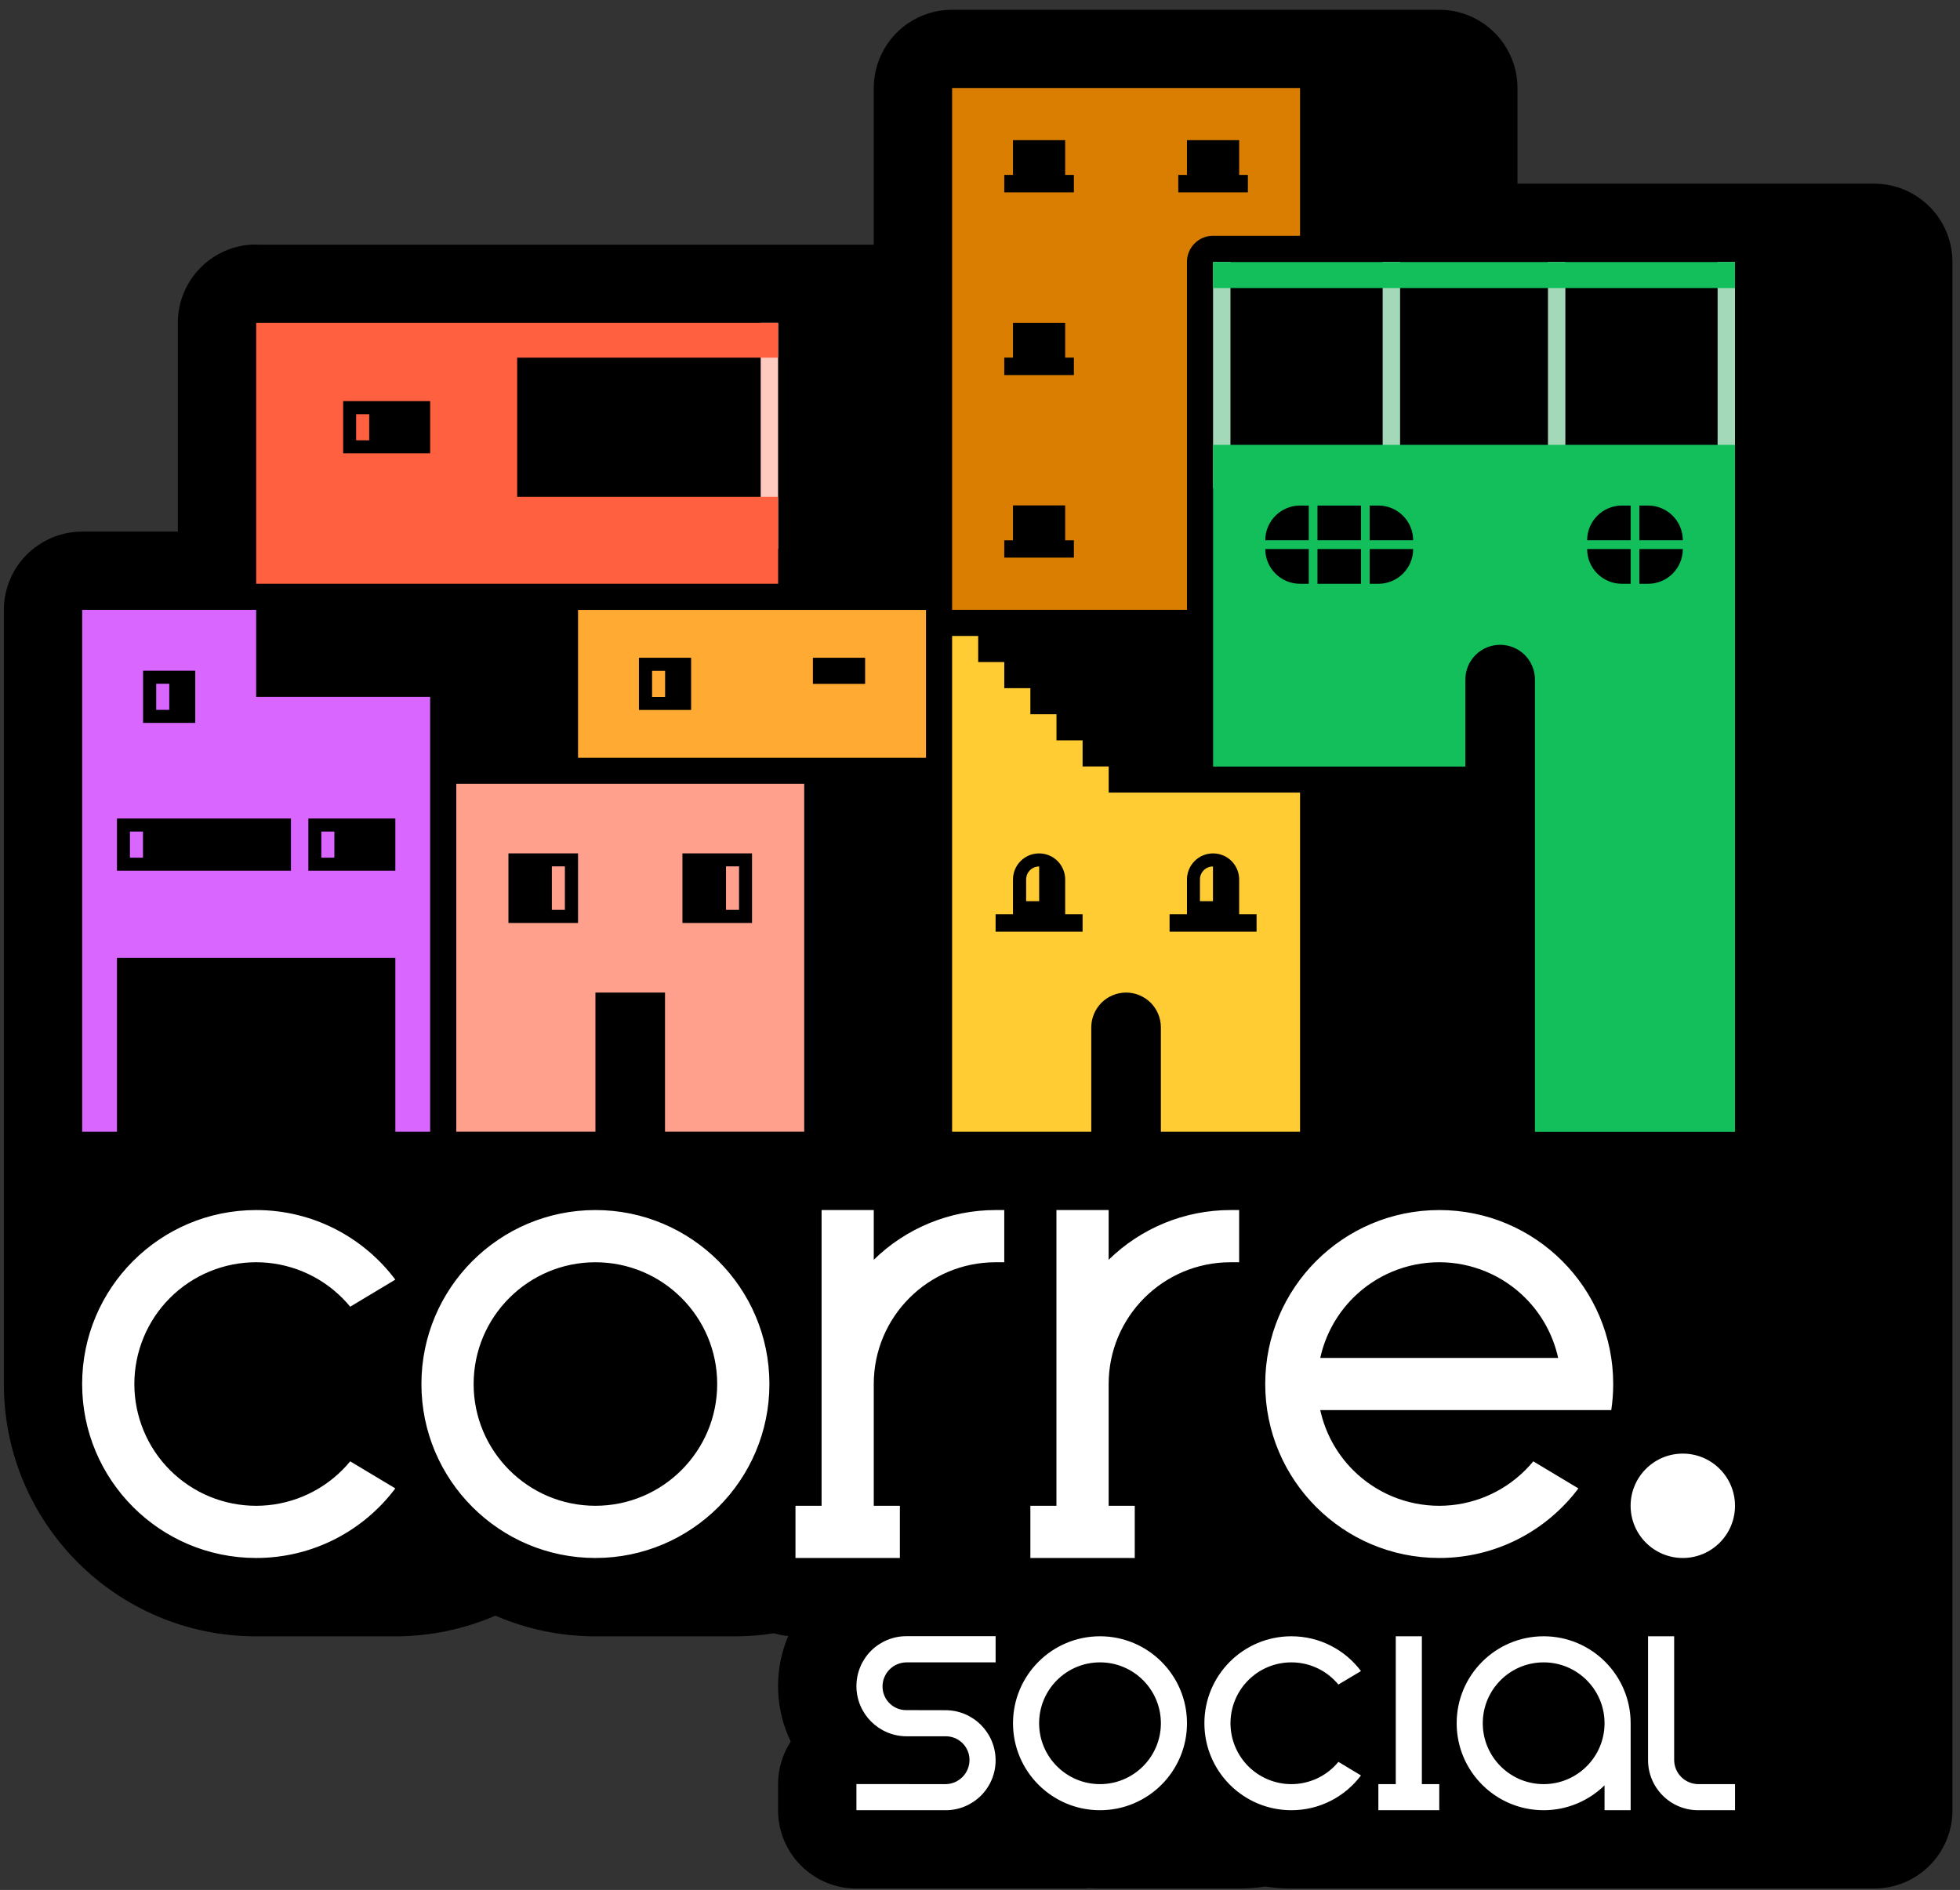 <svg width="477" height="460" viewBox="0 0 477 460" fill="none" xmlns="http://www.w3.org/2000/svg">
<rect x="0" y="0" width="477" height="460" fill="#333333" stroke="none"/>
<path fill-rule="evenodd" clip-rule="evenodd" d="M191.834 398.196C190.627 398.072 189.45 397.866 188.317 397.536C185.205 398.031 182.018 398.278 178.771 398.278H144.9C136.252 398.278 128.025 396.464 120.563 393.246C113.095 396.464 104.86 398.278 96.204 398.278H62.333C28.422 398.278 0.938 370.763 0.938 336.853V148.451C0.938 144.532 2.136 140.861 4.185 137.808H4.198L4.211 137.767C4.884 136.776 5.648 135.869 6.49 135.003L6.516 134.961H6.547C7.393 134.095 8.318 133.353 9.312 132.693L9.329 132.651H9.351C12.39 130.589 16.05 129.392 19.992 129.392H43.278V78.569C43.278 68.049 51.813 59.51 62.333 59.51C62.515 59.51 62.697 59.51 62.875 59.551H212.646V21.433C212.646 17.473 213.844 13.843 215.893 10.79L215.906 10.749H215.919C216.592 9.759 217.356 8.81 218.199 7.985L218.225 7.944H218.255C219.102 7.078 220.026 6.335 221.02 5.634H221.038H221.059C224.098 3.571 227.758 2.375 231.7 2.375H350.257C354.195 2.375 357.859 3.571 360.898 5.634H360.915H360.932C361.926 6.335 362.851 7.078 363.698 7.944H363.728L363.754 7.985C364.596 8.81 365.36 9.759 366.033 10.749H366.051L366.059 10.79C368.113 13.843 369.311 17.473 369.311 21.433V44.7H456.111C460.049 44.7 463.713 45.897 466.752 47.959H466.769L466.787 48.001C467.781 48.66 468.705 49.444 469.552 50.269L469.582 50.31H469.608C470.451 51.177 471.215 52.084 471.888 53.075L471.905 53.116H471.914C473.967 56.169 475.165 59.84 475.165 63.759V440.604C475.165 451.123 466.635 459.663 456.111 459.663H314.263C312.101 459.663 309.978 459.498 307.912 459.168C305.841 459.498 303.722 459.663 301.565 459.663H267.69C266.769 459.663 265.858 459.622 264.95 459.58L264.026 459.663H208.409C197.886 459.663 189.355 451.123 189.355 440.604V434.251C189.355 430.538 190.44 426.949 192.429 423.897C192.246 423.484 191.777 422.411 191.777 422.411C191.009 420.596 190.414 418.699 190.002 416.718L189.989 416.636C189.576 414.614 189.359 412.552 189.355 410.407C189.355 410.407 189.355 410.407 189.355 410.366C189.355 406.034 190.241 401.95 191.834 398.196Z" fill="black"/>
<path fill-rule="evenodd" clip-rule="evenodd" d="M208.426 440.601V434.229L230.073 434.25C233.316 434.25 235.944 431.604 235.946 428.365C235.946 425.19 233.365 422.607 230.181 422.607H220.633C213.89 422.586 208.426 417.125 208.426 410.393C208.426 407.175 209.705 404.085 211.978 401.798C214.254 399.533 217.341 398.242 220.559 398.242H242.299V404.614H220.66C219.1 404.614 217.605 405.228 216.5 406.328C215.397 407.429 214.779 408.932 214.779 410.477C214.779 413.674 217.354 416.236 220.531 416.236L230.09 416.257C236.833 416.257 242.299 421.718 242.299 428.471C242.297 431.689 241.02 434.758 238.745 437.044C236.469 439.309 233.384 440.601 230.166 440.601H208.426ZM413.332 434.25H422.251V440.601H413.256C410.027 440.601 406.93 439.309 404.646 437.023C402.363 434.737 401.08 431.646 401.08 428.429V398.263H407.436V428.344C407.436 429.911 408.056 431.414 409.163 432.515C410.269 433.615 411.767 434.25 413.332 434.25ZM331.217 406.731L325.723 410.012C325.418 409.652 325.094 409.292 324.751 408.954C321.973 406.159 318.205 404.614 314.276 404.614C310.346 404.614 306.578 406.159 303.798 408.954C301.021 411.727 299.46 415.495 299.46 419.432C299.46 423.348 301.021 427.116 303.798 429.911C306.578 432.684 310.346 434.25 314.276 434.25C318.205 434.25 321.973 432.684 324.751 429.911C325.094 429.551 325.418 429.212 325.723 428.831L331.217 432.133C327.353 437.277 321.205 440.601 314.28 440.601C302.587 440.601 293.109 431.117 293.109 419.432C293.109 407.726 302.587 398.263 314.28 398.263C321.205 398.263 327.353 401.587 331.217 406.731ZM267.704 398.263C279.388 398.263 288.875 407.747 288.875 419.432C288.875 431.117 279.388 440.601 267.704 440.601C256.02 440.601 246.533 431.117 246.533 419.432C246.533 407.747 256.02 398.263 267.704 398.263ZM267.704 404.614C259.526 404.614 252.887 411.24 252.887 419.432C252.887 427.603 259.526 434.25 267.704 434.25C275.882 434.25 282.522 427.603 282.522 419.432C282.522 411.24 275.882 404.614 267.704 404.614ZM396.846 419.432V440.601H390.493V434.547C386.672 438.272 381.442 440.601 375.675 440.601C363.991 440.601 354.505 431.117 354.505 419.432C354.505 407.747 363.991 398.263 375.675 398.263C387.36 398.263 396.846 407.747 396.846 419.432ZM390.493 419.432C390.493 411.24 383.854 404.614 375.675 404.614C367.497 404.614 360.858 411.24 360.858 419.432C360.858 427.603 367.497 434.25 375.675 434.25C383.854 434.25 390.493 427.603 390.493 419.432ZM339.685 434.25V398.263H346.036V434.25H350.27V440.601H335.451V434.25H339.685Z" fill="white"/>
<path fill-rule="evenodd" clip-rule="evenodd" d="M144.9 294.523C168.273 294.523 187.248 313.496 187.248 336.865C187.248 360.234 168.273 379.207 144.9 379.207C121.536 379.207 102.56 360.234 102.56 336.865C102.56 313.496 121.536 294.523 144.9 294.523ZM144.9 307.23C128.55 307.23 115.267 320.509 115.267 336.865C115.267 353.221 128.55 366.5 144.9 366.5C161.258 366.5 174.541 353.221 174.541 336.865C174.541 320.509 161.258 307.23 144.9 307.23ZM321.307 343.216C322.51 348.707 325.263 353.788 329.296 357.825C334.853 363.382 342.392 366.504 350.254 366.504C358.107 366.504 365.646 363.382 371.204 357.825C371.89 357.14 372.542 356.424 373.152 355.683L384.131 362.274C376.405 372.557 364.113 379.207 350.262 379.207C326.873 379.207 307.914 360.25 307.914 336.865C307.914 313.481 326.873 294.523 350.262 294.523C373.643 294.523 392.602 313.481 392.602 336.865C392.602 339.024 392.441 341.145 392.128 343.216H321.307ZM379.201 330.514C377.998 325.023 375.244 319.942 371.204 315.905C365.646 310.348 358.107 307.226 350.254 307.226C342.392 307.226 334.853 310.348 329.296 315.905C325.263 319.942 322.51 325.023 321.307 330.514H379.201ZM218.999 379.207H193.593V366.5H199.947V294.523H212.645V306.627C220.558 298.873 231.198 294.523 242.287 294.523H244.404V307.23H242.287C225.92 307.23 212.645 320.5 212.645 336.869V366.5H218.999V379.207ZM276.163 379.207H250.758V366.5H257.103V294.523H269.81V306.627C277.722 298.873 288.362 294.523 299.451 294.523H301.569V307.23H299.451C283.085 307.23 269.81 320.5 269.81 336.869V366.5H276.163V379.207ZM96.207 311.456L85.228 318.048C84.618 317.306 83.966 316.59 83.28 315.905C77.722 310.348 70.183 307.226 62.33 307.226C54.469 307.226 46.929 310.348 41.372 315.905C35.815 321.462 32.697 329.006 32.697 336.865C32.697 344.724 35.815 352.268 41.372 357.825C46.929 363.382 54.469 366.504 62.33 366.504C70.183 366.504 77.722 363.382 83.28 357.825C83.966 357.14 84.618 356.424 85.228 355.683L96.207 362.274C88.481 372.557 76.189 379.207 62.339 379.207C38.949 379.207 19.99 360.25 19.99 336.865C19.99 313.481 38.949 294.523 62.339 294.523C76.189 294.523 88.481 301.174 96.207 311.456ZM409.536 353.802C416.551 353.802 422.243 359.493 422.243 366.504C422.243 373.515 416.551 379.207 409.536 379.207C402.531 379.207 396.838 373.515 396.838 366.504C396.838 359.493 402.531 353.802 409.536 353.802Z" fill="white"/>
<path fill-rule="evenodd" clip-rule="evenodd" d="M28.466 275.455H20.001V148.438H62.342V169.6H104.682V275.455H96.213V233.129H28.466V275.455ZM96.213 199.22H75.044V211.926H96.213V199.22ZM81.374 202.396V208.749H78.196V202.396H81.374ZM70.807 199.22H28.466V211.926H70.807V199.22ZM34.796 202.396V208.749H31.623V202.396H34.796ZM47.52 163.247H34.818V175.953H47.52V163.247ZM41.191 166.424V172.777H38.017V166.424H41.191Z" fill="#D866FF"/>
<path fill-rule="evenodd" clip-rule="evenodd" d="M316.392 192.906V275.454H282.517V250.042C282.517 247.814 281.627 245.669 280.038 244.06C278.449 242.492 276.296 241.585 274.052 241.585C271.803 241.585 269.65 242.492 268.065 244.06C266.476 245.669 265.582 247.814 265.582 250.042V275.454H231.711V154.789H238.058V161.142H244.409V167.495H250.76V173.848H257.112V180.201H263.467V186.554H269.819V192.906H316.392ZM301.571 222.526V214.069C301.571 212.378 300.903 210.769 299.713 209.573C298.523 208.376 296.904 207.716 295.22 207.716C293.535 207.716 291.92 208.376 290.731 209.573C289.537 210.769 288.868 212.378 288.868 214.069V222.526H284.636V226.775H305.808V222.526H301.571ZM295.198 210.893V219.35H292.025V214.069C292.025 212.295 293.444 210.893 295.198 210.893ZM259.23 222.526V214.069C259.23 212.378 258.562 210.769 257.372 209.573C256.178 208.376 254.564 207.716 252.879 207.716C251.195 207.716 249.58 208.376 248.39 209.573C247.196 210.769 246.528 212.378 246.528 214.069V222.526H242.295V226.775H263.467V222.526H259.23ZM252.901 210.893V219.35H249.727V214.069C249.727 212.295 251.147 210.893 252.901 210.893Z" fill="#FFCC33"/>
<path fill-rule="evenodd" clip-rule="evenodd" d="M144.909 275.444H111.038V190.766H195.719V275.444H161.844V241.589H144.909V275.444ZM183.017 207.707H166.081V224.648H183.017V207.707ZM179.861 210.869V221.458H176.687V210.869H179.861ZM140.676 207.707H123.736V224.648H140.676V207.707ZM137.477 210.869V221.458H134.303V210.869H137.477Z" fill="#FFA08C"/>
<path fill-rule="evenodd" clip-rule="evenodd" d="M225.358 148.453V184.441H140.677V148.453H225.358ZM168.196 160.095H155.494V172.8H168.196V160.095ZM161.867 163.274V169.621H158.693V163.274H161.867ZM210.537 160.095H197.834V166.453H210.537V160.095Z" fill="#FFAA33"/>
<path fill-rule="evenodd" clip-rule="evenodd" d="M288.868 148.432H231.711V21.414H316.392V57.387H295.22C291.712 57.387 288.868 60.233 288.868 63.739V148.432ZM303.69 46.826V42.577H301.571V34.12H288.868V42.577H286.754V46.826H303.69ZM261.349 135.725V131.518H259.23V123.02H246.528V131.518H244.409V135.725H261.349ZM261.349 46.826V42.577H259.23V34.12H246.528V42.577H244.409V46.826H261.349ZM261.349 91.296V87.047H259.23V78.59H246.528V87.047H244.409V91.296H261.349Z" fill="#D97E00"/>
<path d="M189.363 78.578H185.129V133.622H189.363V78.578Z" fill="#FFCABF"/>
<path fill-rule="evenodd" clip-rule="evenodd" d="M189.371 120.924V142.087H62.349V78.578H189.371V87.055H125.86V120.924H189.371ZM104.689 97.637H83.519V110.343H104.689V97.637ZM89.849 100.813V107.166H86.671V100.813H89.849Z" fill="#FF6040"/>
<path d="M299.452 63.758H295.218V118.801H299.452V63.758Z" fill="#A3D9B9"/>
<path d="M340.733 63.758H336.499V118.801H340.733V63.758Z" fill="#A3D9B9"/>
<path d="M380.959 63.758H376.725V118.801H380.959V63.758Z" fill="#A3D9B9"/>
<path d="M422.241 63.758H418.007V118.801H422.241V63.758Z" fill="#A3D9B9"/>
<path fill-rule="evenodd" clip-rule="evenodd" d="M295.227 70.107V63.781H422.248V70.107H295.227ZM422.248 108.266V275.478H373.552V165.401C373.552 163.132 372.66 161 371.078 159.419C369.489 157.838 367.333 156.944 365.087 156.944C362.84 156.944 360.684 157.838 359.102 159.419C357.513 161 356.621 163.132 356.621 165.401V186.577H295.227V108.266H422.248ZM401.078 123.048H398.962V131.505H409.544C409.544 126.829 405.754 123.048 401.078 123.048ZM343.916 133.636H333.328V142.093H335.451C340.126 142.093 343.916 138.311 343.916 133.636ZM318.513 123.048H316.397C311.715 123.048 307.925 126.829 307.925 131.505H318.513V123.048ZM331.212 123.048H320.63V131.505H331.212V123.048ZM396.846 133.636H386.257C386.257 138.311 390.047 142.093 394.729 142.093H396.846V133.636ZM335.451 123.048H333.328V131.505H343.916C343.916 126.829 340.126 123.048 335.451 123.048ZM396.846 123.048H394.729C390.047 123.048 386.257 126.829 386.257 131.505H396.846V123.048ZM318.513 133.636H307.925C307.925 138.311 311.715 142.093 316.397 142.093H318.513V133.636ZM331.212 133.636H320.63V142.093H331.212V133.636ZM409.544 133.636H398.962V142.093H401.078C405.754 142.093 409.544 138.311 409.544 133.636Z" fill="#13BF5B"/>
</svg>
